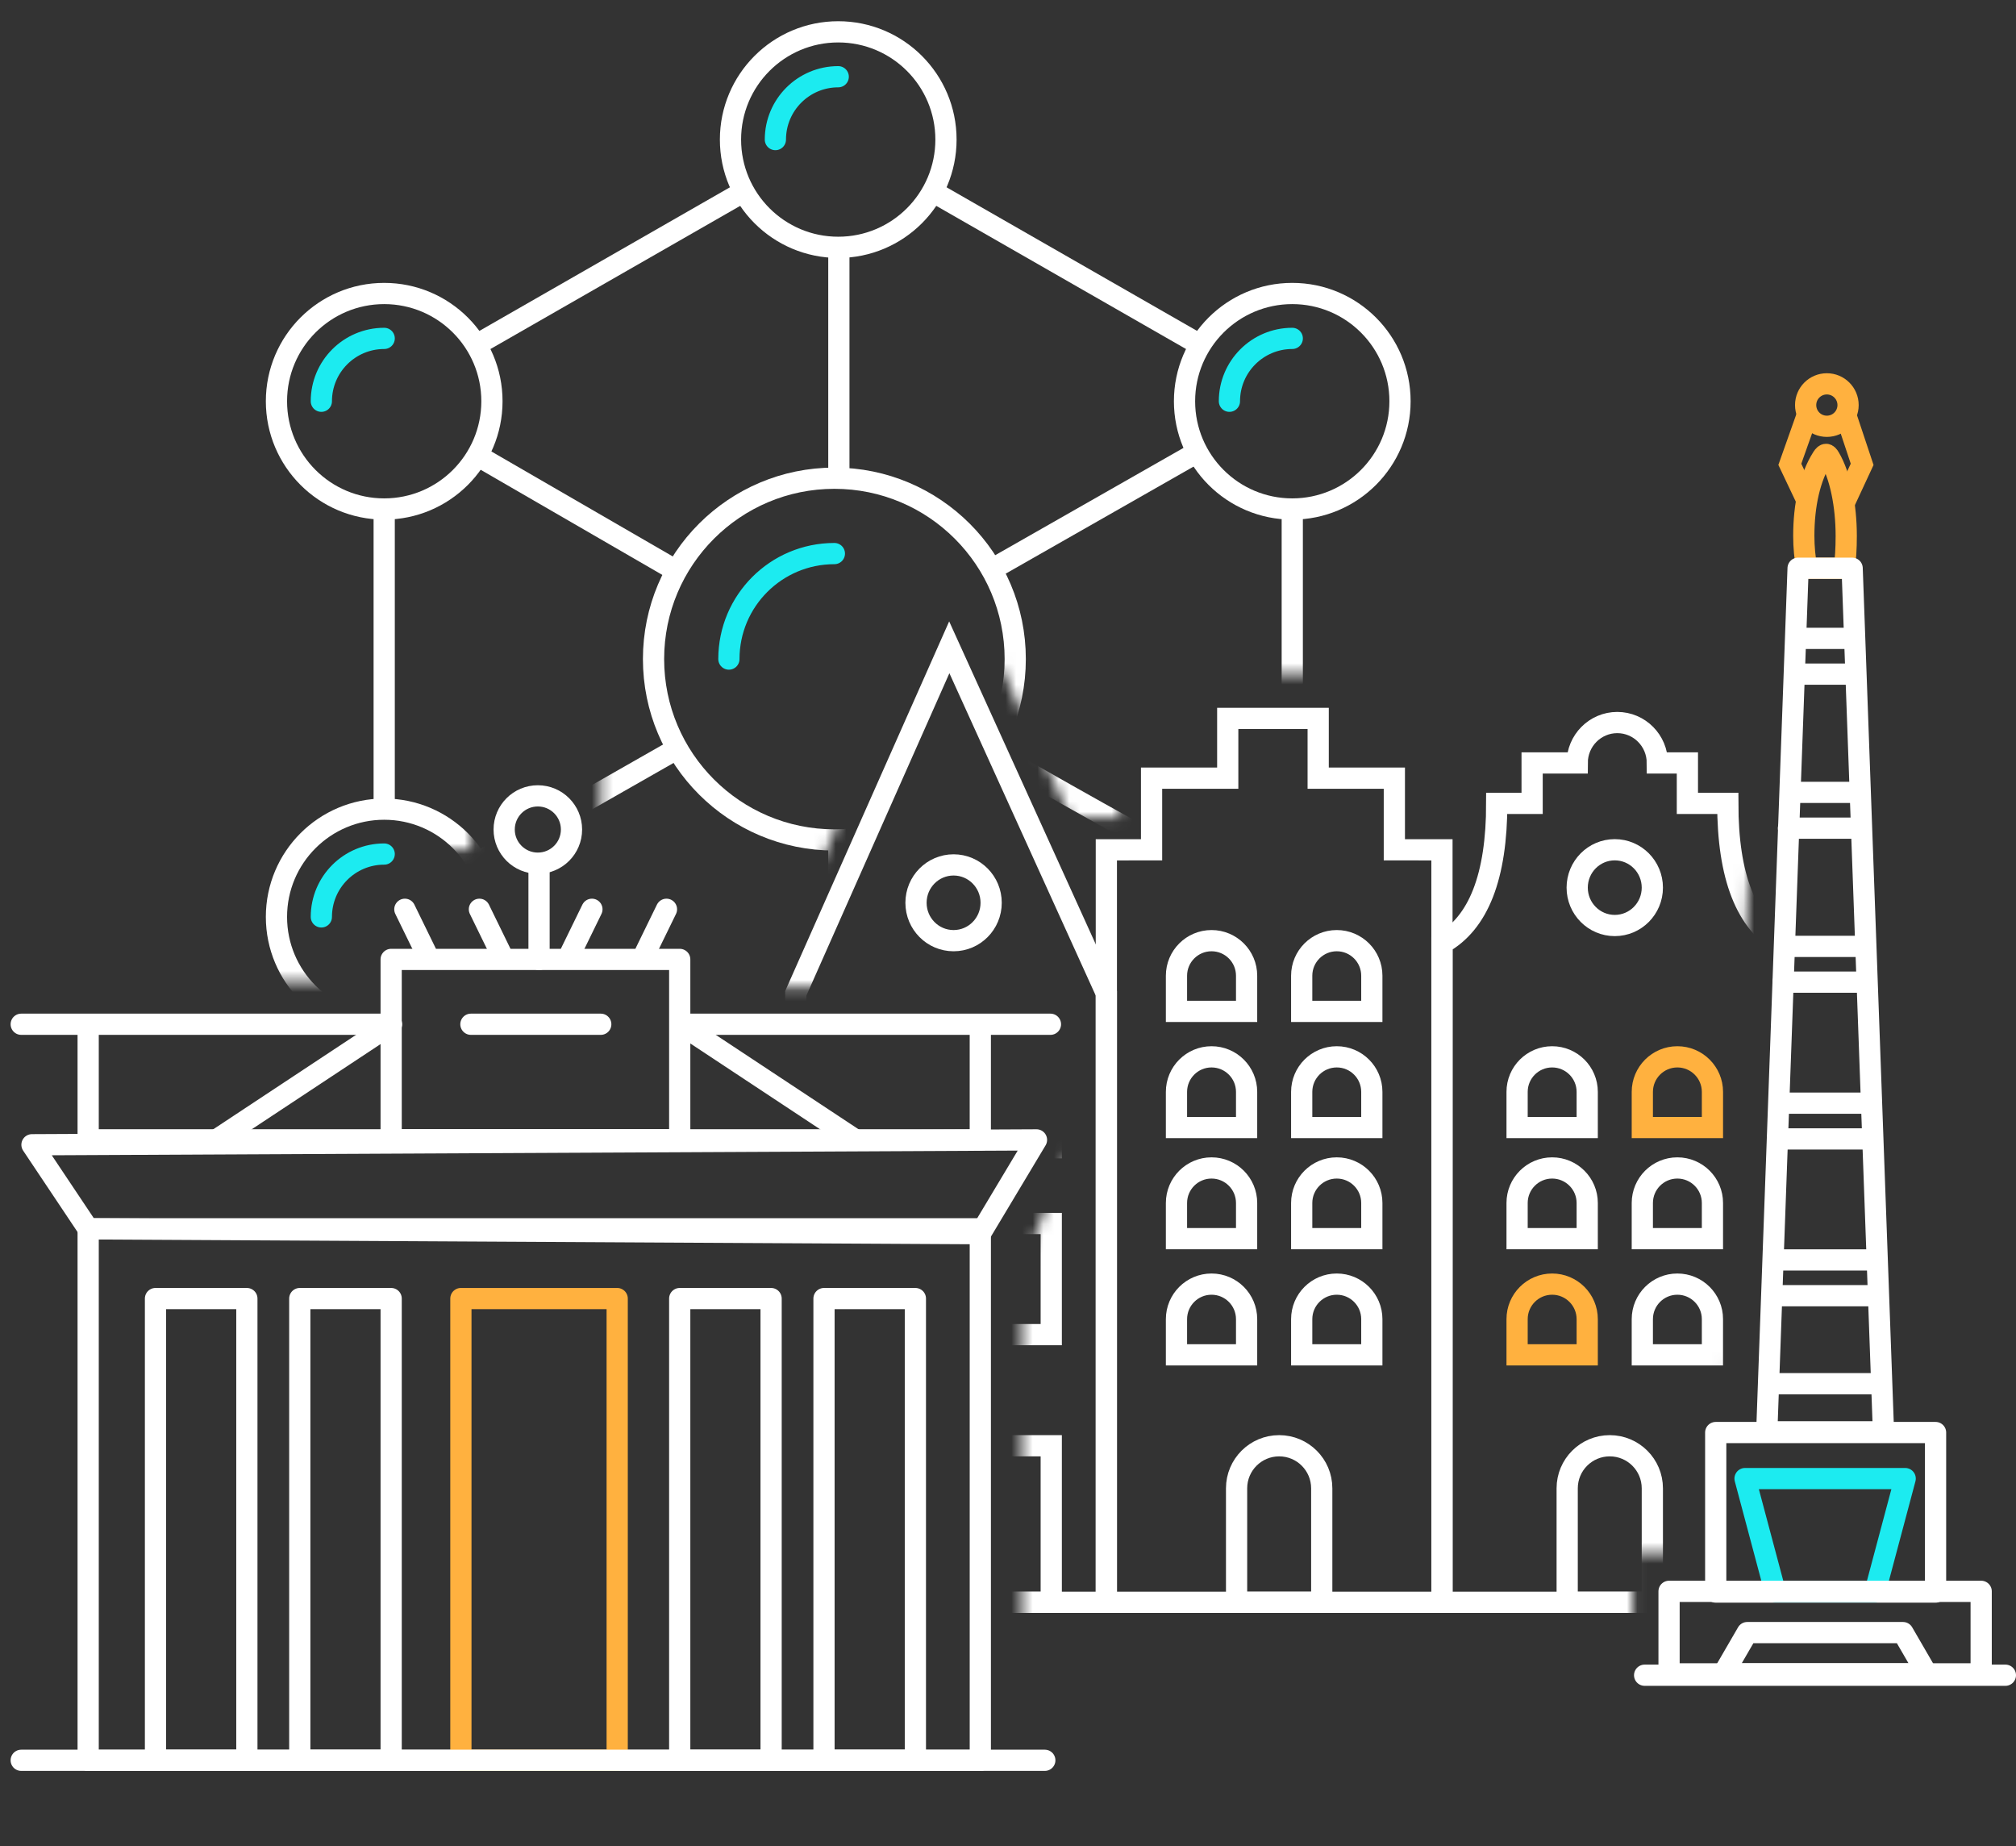 <?xml version="1.0" encoding="UTF-8"?>
<svg width="190px" height="174px" viewBox="0 0 190 174" version="1.1" xmlns="http://www.w3.org/2000/svg" xmlns:xlink="http://www.w3.org/1999/xlink">
    <rect x="0" y="0" width="190" height="174" fill="#333333" stroke="none"/>
    <title>Group 6</title>
    <defs>
        <path d="M24.485,101.034 C24.485,101.034 24.485,88.881 24.485,64.575 L29.384,52.563 L29.384,38.181 L0,38.181 L15.451,0 L94.177,0 L90.877,75.539 L86.903,75.539 L86.263,91.56 L82.051,91.56 L82.051,100.939 C43.673,101.002 24.485,101.034 24.485,101.034 Z" id="path-1"></path>
        <path d="M0,92.5 C0,92.5 3.097,92.5 9.292,92.5 L9.292,85.94 L16.882,80.085 L21.114,80.085 L21.114,71.899 L33.341,71.899 L33.341,80.079 C37.477,80.074 39.546,80.074 39.546,80.079 C39.546,80.083 41.008,81.954 43.934,85.69 L43.934,92.5 L49.111,92.5 L66.604,53.11 L77.571,77.056 L82.283,77.056 L82.283,70.057 L89.118,70.057 L89.118,63.549 L120.721,63.549 L120.721,0 L0,0 C0,61.667 0,92.5 0,92.5 Z" id="path-3"></path>
    </defs>
    <g id="UX-design" stroke="none" stroke-width="1" fill="none" fill-rule="evenodd">
        <g id="Desktop" transform="translate(-721, -1743)">
            <g id="Section---Our-main-objectives" transform="translate(0, 1400)">
                <g id="Group-6" transform="translate(721, 343)">
                    <g id="Nederland" transform="translate(71.823, 54.858)">
                        <mask id="mask-2" fill="white">
                            <use xlink:href="#path-1"></use>
                        </mask>
                        <g id="Mask"></g>
                        <g id="Group-5-Copy" mask="url(#mask-2)" stroke-width="2">
                            <g transform="translate(49.677, 51.142) scale(-1, 1) translate(-49.677, -51.142)translate(3.177, 6.142)">
                                <path d="M52.291,6.703 L52.291,12.331 L59.469,12.331 L59.469,19.084 L63.731,19.085 L63.731,90 L32.102,90 L32.102,19.085 L36.588,19.084 L36.588,12.331 L43.766,12.331 L43.766,6.703 L52.291,6.703 Z" id="Combined-Shape" stroke="#FFFFFF"></path>
                                <polygon id="Rectangle" stroke="#FFFFFF" points="63.731 32.608 78.534 4.91540473e-14 93 32.608 93 90 63.731 90"></polygon>
                                <path d="M15.579,7.091 C17.664,7.091 19.355,8.796 19.355,10.899 L23.604,10.899 L23.604,14.707 L26.938,14.707 C26.938,21.606 28.659,26.007 32.102,27.911 L32.102,90 L0,90 L0,27.911 C3.442,26.007 5.163,21.606 5.163,14.707 L8.97,14.707 L8.97,10.899 L11.802,10.899 C11.802,8.796 13.493,7.091 15.579,7.091 Z" id="Combined-Shape" stroke="#FFFFFF"></path>
                                <path d="M42.015,27.646 C43.84,27.646 45.32,29.126 45.32,30.951 L45.32,34.31 L45.32,34.31 L38.711,34.31 L38.711,30.951 C38.711,29.126 40.19,27.646 42.015,27.646 Z" id="Rectangle-Copy-4" stroke="#FFFFFF"></path>
                                <path d="M42.015,38.594 C43.84,38.594 45.32,40.074 45.32,41.899 L45.32,45.258 L45.32,45.258 L38.711,45.258 L38.711,41.899 C38.711,40.074 40.19,38.594 42.015,38.594 Z" id="Rectangle-Copy-6" stroke="#FFFFFF"></path>
                                <path d="M9.914,38.594 C11.739,38.594 13.218,40.074 13.218,41.899 L13.218,45.258 L13.218,45.258 L6.609,45.258 L6.609,41.899 C6.609,40.074 8.089,38.594 9.914,38.594 Z" id="Rectangle-Copy-13" stroke="#FFB13F"></path>
                                <path d="M42.015,49.066 C43.84,49.066 45.32,50.545 45.32,52.37 L45.32,55.729 L45.32,55.729 L38.711,55.729 L38.711,52.37 C38.711,50.545 40.19,49.066 42.015,49.066 Z" id="Rectangle-Copy-8" stroke="#FFFFFF"></path>
                                <path d="M9.914,49.066 C11.739,49.066 13.218,50.545 13.218,52.37 L13.218,55.729 L13.218,55.729 L6.609,55.729 L6.609,52.37 C6.609,50.545 8.089,49.066 9.914,49.066 Z" id="Rectangle-Copy-14" stroke="#FFFFFF"></path>
                                <path d="M42.015,60.013 C43.84,60.013 45.32,61.493 45.32,63.318 L45.32,66.677 L45.32,66.677 L38.711,66.677 L38.711,63.318 C38.711,61.493 40.19,60.013 42.015,60.013 Z" id="Rectangle-Copy-10" stroke="#FFFFFF"></path>
                                <path d="M9.914,60.013 C11.739,60.013 13.218,61.493 13.218,63.318 L13.218,66.677 L13.218,66.677 L6.609,66.677 L6.609,63.318 C6.609,61.493 8.089,60.013 9.914,60.013 Z" id="Rectangle-Copy-15" stroke="#FFFFFF"></path>
                                <path d="M53.817,27.646 C55.642,27.646 57.122,29.126 57.122,30.951 L57.122,34.31 L57.122,34.31 L50.513,34.31 L50.513,30.951 C50.513,29.126 51.992,27.646 53.817,27.646 Z" id="Rectangle-Copy-5" stroke="#FFFFFF"></path>
                                <path d="M53.817,38.594 C55.642,38.594 57.122,40.074 57.122,41.899 L57.122,45.258 L57.122,45.258 L50.513,45.258 L50.513,41.899 C50.513,40.074 51.992,38.594 53.817,38.594 Z" id="Rectangle-Copy-7" stroke="#FFFFFF"></path>
                                <path d="M21.716,38.594 C23.541,38.594 25.02,40.074 25.02,41.899 L25.02,45.258 L25.02,45.258 L18.411,45.258 L18.411,41.899 C18.411,40.074 19.891,38.594 21.716,38.594 Z" id="Rectangle-Copy-17" stroke="#FFFFFF"></path>
                                <path d="M53.817,49.066 C55.642,49.066 57.122,50.545 57.122,52.37 L57.122,55.729 L57.122,55.729 L50.513,55.729 L50.513,52.37 C50.513,50.545 51.992,49.066 53.817,49.066 Z" id="Rectangle-Copy-9" stroke="#FFFFFF"></path>
                                <path d="M21.716,49.066 C23.541,49.066 25.02,50.545 25.02,52.37 L25.02,55.729 L25.02,55.729 L18.411,55.729 L18.411,52.37 C18.411,50.545 19.891,49.066 21.716,49.066 Z" id="Rectangle-Copy-18" stroke="#FFFFFF"></path>
                                <path d="M53.817,60.013 C55.642,60.013 57.122,61.493 57.122,63.318 L57.122,66.677 L57.122,66.677 L50.513,66.677 L50.513,63.318 C50.513,61.493 51.992,60.013 53.817,60.013 Z" id="Rectangle-Copy-11" stroke="#FFFFFF"></path>
                                <path d="M47.444,75.245 C49.66,75.245 51.457,77.041 51.457,79.257 L51.457,90 L51.457,90 L43.431,90 L43.431,79.257 C43.431,77.041 45.228,75.245 47.444,75.245 Z" id="Rectangle-Copy-20" stroke="#FFFFFF"></path>
                                <path d="M16.287,75.245 C18.503,75.245 20.299,77.041 20.299,79.257 L20.299,90 L20.299,90 L12.274,90 L12.274,79.257 C12.274,77.041 14.071,75.245 16.287,75.245 Z" id="Rectangle-Copy-22" stroke="#FFFFFF"></path>
                                <path d="M21.716,60.013 C23.541,60.013 25.02,61.493 25.02,63.318 L25.02,66.677 L25.02,66.677 L18.411,66.677 L18.411,63.318 C18.411,61.493 19.891,60.013 21.716,60.013 Z" id="Rectangle-Copy-19" stroke="#FFB13F"></path>
                                <rect id="Rectangle-Copy-2" stroke="#FFFFFF" x="68.924" y="36.69" width="6.609" height="10.472"></rect>
                                <rect id="Rectangle-Copy-12" stroke="#FFFFFF" x="80.726" y="36.69" width="6.609" height="10.472"></rect>
                                <rect id="Rectangle-Copy-3" stroke="#FFFFFF" x="68.924" y="54.301" width="6.609" height="10.472"></rect>
                                <rect id="Rectangle-Copy-21" stroke="#FFFFFF" x="68.924" y="75.245" width="6.609" height="14.755"></rect>
                                <rect id="Rectangle-Copy-16" stroke="#FFFFFF" x="80.726" y="54.301" width="6.609" height="10.472"></rect>
                                <rect id="Rectangle-Copy-23" stroke="#FFFFFF" x="80.726" y="75.245" width="6.609" height="10.472"></rect>
                                <ellipse id="Oval" stroke="#FFFFFF" cx="15.815" cy="22.649" rx="3.541" ry="3.57"></ellipse>
                                <ellipse id="Oval-Copy" stroke="#FFFFFF" cx="78.129" cy="24.077" rx="3.541" ry="3.57"></ellipse>
                            </g>
                        </g>
                    </g>
                    <g id="Belgie" transform="translate(23.267, 0)">
                        <mask id="mask-4" fill="white">
                            <use xlink:href="#path-3"></use>
                        </mask>
                        <g id="Mask"></g>
                        <g mask="url(#mask-4)" id="Group-3">
                            <g transform="translate(-10.267, 3)">
                                <circle id="Oval" stroke="#FFFFFF" stroke-width="2" cx="65.637" cy="59.11" r="17.044"></circle>
                                <path d="M65.637,49.168 C60.146,49.168 55.695,53.619 55.695,59.11" id="Path" stroke="#1CEBF0" stroke-width="2" stroke-linecap="round" stroke-linejoin="round"></path>
                                <path d="M99.508,88.854 L74.847,102.989 M56.98,102.89 L32.097,88.627 M23.209,73.674 L23.209,45.18 M31.614,29.661 L56.693,15.286 M75.211,15.231 L99.876,29.368 M108.791,45.513 L108.791,73.433" id="Shape" stroke="#FFFFFF" stroke-width="2"></path>
                                <circle id="Oval" stroke="#FFFFFF" stroke-width="2" cx="23.209" cy="83.407" r="10.154"></circle>
                                <path d="M23.209,77.484 C19.938,77.484 17.286,80.135 17.286,83.407" id="Path" stroke="#1CEBF0" stroke-width="2" stroke-linecap="round" stroke-linejoin="round"></path>
                                <circle id="Oval" stroke="#FFFFFF" stroke-width="2" cx="108.791" cy="83.407" r="10.154"></circle>
                                <path d="M108.791,77.484 C105.52,77.484 102.868,80.135 102.868,83.407" id="Path" stroke="#FFFFFF" stroke-width="2" stroke-linecap="round" stroke-linejoin="round"></path>
                                <circle id="Oval" stroke="#FFFFFF" stroke-width="2" cx="23.209" cy="34.813" r="10.154"></circle>
                                <path d="M23.209,28.89 C19.938,28.89 17.286,31.542 17.286,34.813" id="Path" stroke="#1CEBF0" stroke-width="2" stroke-linecap="round" stroke-linejoin="round"></path>
                                <circle id="Oval" stroke="#FFFFFF" stroke-width="2" cx="108.791" cy="34.813" r="10.154"></circle>
                                <path d="M108.791,28.89 C105.52,28.89 102.868,31.542 102.868,34.813" id="Path" stroke="#1CEBF0" stroke-width="2" stroke-linecap="round" stroke-linejoin="round"></path>
                                <circle id="Oval" stroke="#FFFFFF" stroke-width="2" cx="66" cy="10.154" r="10.154"></circle>
                                <path d="M66,4.231 C62.729,4.231 60.077,6.883 60.077,10.154" id="Path" stroke="#1CEBF0" stroke-width="2" stroke-linecap="round" stroke-linejoin="round"></path>
                                <circle id="Oval" stroke="#FFFFFF" stroke-width="2" cx="66" cy="107.341" r="10.154"></circle>
                                <path d="M66,101.418 C62.729,101.418 60.077,104.069 60.077,107.341" id="Path" stroke="#FFFFFF" stroke-width="2" stroke-linecap="round" stroke-linejoin="round"></path>
                                <path d="M31.912,78.33 L50.837,67.545 M80.774,50.484 L99.363,39.89" id="Shape" stroke="#FFFFFF" stroke-width="2"></path>
                                <path d="M31.912,78.33 C33.93,77.386 40.315,73.851 51.067,67.723 M80.979,50.529 C84.722,48.366 90.85,44.82 99.363,39.89" id="Shape" stroke="#FFFFFF" stroke-width="2" transform="translate(65.637, 59.11) scale(-1, 1) translate(-65.637, -59.11)"></path>
                                <line x1="19.582" y1="131.275" x2="5.077" y2="93.56" id="Path-5-Copy" stroke="#FFFFFF" stroke-width="2" transform="translate(12.33, 112.418) scale(-1, 1) translate(-12.33, -112.418)"></line>
                                <line x1="66.059" y1="20.308" x2="66.059" y2="41.341" id="Path-2" stroke="#FFFFFF" stroke-width="2"></line>
                                <line x1="66.059" y1="76.154" x2="66.059" y2="97.187" id="Path-2-Copy" stroke="#FFFFFF" stroke-width="2"></line>
                                <line x1="0" y1="131.333" x2="13.055" y2="131.333" id="Path-4" stroke="#FFFFFF" stroke-width="2" stroke-linecap="round"></line>
                                <line x1="118.945" y1="131.333" x2="132" y2="131.333" id="Path-4-Copy-2" stroke="#FFFFFF" stroke-width="2" stroke-linecap="round"></line>
                                <line x1="47.868" y1="131.456" x2="84.731" y2="131.49" id="Path-4-Copy" stroke="#FFFFFF" stroke-width="2" stroke-linecap="round"></line>
                                <line x1="126.923" y1="131.275" x2="112.418" y2="93.56" id="Path-5" stroke="#FFFFFF" stroke-width="2"></line>
                                <line x1="80.5" y1="132" x2="71.348" y2="116.769" id="Path-5-Copy-2" stroke="#FFFFFF" stroke-width="2"></line>
                                <line x1="60.917" y1="132" x2="51.766" y2="116.769" id="Path-5-Copy-2" stroke="#FFFFFF" stroke-width="2" transform="translate(56.209, 124.385) scale(-1, 1) translate(-56.209, -124.385)"></line>
                            </g>
                        </g>
                    </g>
                    <g id="Duitsland" transform="translate(2, 75)" stroke-linecap="round" stroke-linejoin="round" stroke-width="2">
                        <g id="Group">
                            <path d="M0,21.524 C6.053,21.524 10.24,21.524 12.559,21.524 C17.138,21.524 20.491,21.524 22.618,21.524 C30.807,21.524 34.902,21.524 34.902,21.524" id="Path-Copy" stroke="#FFFFFF"></path>
                            <path d="M62.098,21.524 C68.151,21.524 72.338,21.524 74.657,21.524 C79.236,21.524 82.589,21.524 84.717,21.524 C92.906,21.524 97,21.524 97,21.524" id="Path-Copy-2" stroke="#FFFFFF"></path>
                            <path d="M42.381,21.524 C44.503,21.524 45.971,21.524 46.785,21.524 C48.39,21.524 49.566,21.524 50.312,21.524 C53.183,21.524 54.619,21.524 54.619,21.524" id="Path-Copy-3" stroke="#FFFFFF"></path>
                            <rect id="Rectangle" stroke="#FFFFFF" x="6.309" y="40.801" width="84.082" height="50.095"></rect>
                            <polyline id="Path" stroke="#FFFFFF" points="90.39 21.534 90.39 32.414 6.309 32.414 6.309 21.534"></polyline>
                            <polygon id="Rectangle" stroke="#FFFFFF" points="6.309 40.802 90.39 41.261 95.685 32.421 1.014 32.88"></polygon>
                            <rect id="Rectangle" stroke="#FFFFFF" x="34.865" y="15.414" width="27.196" height="17.001"></rect>
                            <rect id="Rectangle-Copy-2" stroke="#FFFFFF" x="12.654" y="47.375" width="8.612" height="43.521"></rect>
                            <rect id="Rectangle-Copy-5" stroke="#FFFFFF" x="62.061" y="47.375" width="8.612" height="43.521"></rect>
                            <rect id="Rectangle-Copy-3" stroke="#FFFFFF" x="26.253" y="47.375" width="8.612" height="43.521"></rect>
                            <rect id="Rectangle-Copy-6" stroke="#FFFFFF" x="75.659" y="47.375" width="8.612" height="43.521"></rect>
                            <rect id="Rectangle-Copy-4" stroke="#FFB13F" x="41.437" y="47.375" width="14.731" height="43.521"></rect>
                            <line x1="18.409" y1="32.414" x2="34.865" y2="21.534" id="Path-2" stroke="#FFFFFF"></line>
                            <line x1="0" y1="90.887" x2="96.469" y2="90.887" id="Path" stroke="#FFFFFF"></line>
                            <line x1="62.149" y1="32.414" x2="78.605" y2="21.534" id="Path-2-Copy" stroke="#FFFFFF" transform="translate(70.377, 26.974) scale(-1, 1) translate(-70.377, -26.974)"></line>
                            <line x1="38.149" y1="14.771" x2="36.156" y2="10.69" id="Path-3" stroke="#FFFFFF"></line>
                            <line x1="53.786" y1="14.771" x2="51.794" y2="10.69" id="Path-3-Copy-2" stroke="#FFFFFF" transform="translate(52.79, 12.73) scale(-1, 1) translate(-52.79, -12.73)"></line>
                            <line x1="45.174" y1="14.771" x2="43.182" y2="10.69" id="Path-3-Copy" stroke="#FFFFFF"></line>
                            <line x1="60.812" y1="14.771" x2="58.82" y2="10.69" id="Path-3-Copy-3" stroke="#FFFFFF" transform="translate(59.816, 12.73) scale(-1, 1) translate(-59.816, -12.73)"></line>
                            <line x1="48.803" y1="15.414" x2="48.803" y2="6.397" id="Path-4" stroke="#FFFFFF"></line>
                            <ellipse id="Oval" stroke="#FFFFFF" cx="48.689" cy="3.173" rx="3.173" ry="3.173"></ellipse>
                        </g>
                    </g>
                    <g id="Luxembourg" transform="translate(148.231, 29.473)" stroke-width="2">
                        <g transform="translate(6.769, 6.7)">
                            <line x1="0" y1="121.697" x2="34" y2="121.697" id="Path" stroke="#FFFFFF" stroke-linecap="round" stroke-linejoin="round"></line>
                            <polygon id="Rectangle" stroke="#FFFFFF" stroke-linecap="round" stroke-linejoin="round" points="9.672 117.68 24.349 117.68 26.603 121.567 7.418 121.567"></polygon>
                            <rect id="Rectangle-Copy" stroke="#FFFFFF" stroke-linecap="round" stroke-linejoin="round" x="6.7" y="98.827" width="20.719" height="15.032"></rect>
                            <polygon id="Rectangle-Copy-2" stroke="#1CEBF0" stroke-linecap="round" stroke-linejoin="round" points="9.464 103.166 24.556 103.166 21.723 113.792 12.297 113.792"></polygon>
                            <rect id="Rectangle" stroke="#FFFFFF" stroke-linecap="round" stroke-linejoin="round" x="2.302" y="113.792" width="29.416" height="7.775"></rect>
                            <line x1="11.766" y1="94.224" x2="22.169" y2="94.224" id="Path-2" stroke="#FFFFFF" stroke-linecap="round" stroke-linejoin="round"></line>
                            <line x1="12.022" y1="85.93" x2="21.742" y2="85.93" id="Path-2-Copy" stroke="#FFFFFF" stroke-linecap="round" stroke-linejoin="round"></line>
                            <line x1="12.534" y1="71.157" x2="21.231" y2="71.157" id="Path-2-Copy-3" stroke="#FFFFFF" stroke-linecap="round" stroke-linejoin="round"></line>
                            <line x1="13.045" y1="56.384" x2="20.719" y2="56.384" id="Path-2-Copy-5" stroke="#FFFFFF" stroke-linecap="round" stroke-linejoin="round"></line>
                            <line x1="13.557" y1="41.87" x2="20.208" y2="41.87" id="Path-2-Copy-7" stroke="#FFFFFF" stroke-linecap="round" stroke-linejoin="round"></line>
                            <line x1="14.069" y1="27.355" x2="19.696" y2="27.355" id="Path-2-Copy-9" stroke="#FFFFFF" stroke-linejoin="round"></line>
                            <line x1="12.022" y1="82.561" x2="21.742" y2="82.561" id="Path-2-Copy-2" stroke="#FFFFFF" stroke-linejoin="round"></line>
                            <line x1="12.534" y1="67.788" x2="21.231" y2="67.788" id="Path-2-Copy-4" stroke="#FFFFFF" stroke-linejoin="round"></line>
                            <line x1="13.045" y1="53.014" x2="20.719" y2="53.014" id="Path-2-Copy-6" stroke="#FFFFFF" stroke-linejoin="round"></line>
                            <line x1="13.557" y1="38.5" x2="20.208" y2="38.5" id="Path-2-Copy-8" stroke="#FFFFFF" stroke-linejoin="round"></line>
                            <line x1="14.069" y1="23.986" x2="19.696" y2="23.986" id="Path-2-Copy-10" stroke="#FFFFFF" stroke-linejoin="round"></line>
                            <g id="Group-4" transform="translate(13.686, 0)" stroke="#FFB13F">
                                <polyline id="Path-6" points="5.314 3.077 6.814 7.585 5 11.49"></polyline>
                                <polyline id="Path-6" transform="translate(0.844, 6.782) scale(-1, 1) translate(-0.844, -6.782)" points="1.0089546e-13 2.818 1.689 7.585 0.189 10.746"></polyline>
                                <path d="M3.744,6.952 C4.761,8.675 5.314,11.49 5.314,14.326 C5.314,15.556 5.249,16.546 5.127,17.378 L1.597,17.377 C1.413,16.414 1.314,15.389 1.314,14.326 C1.314,11.439 1.883,8.806 3.063,6.952 C3.334,6.526 3.515,6.563 3.744,6.952 Z M3.487,4 C4.592,4 5.487,3.105 5.487,2 C5.487,0.895 4.592,0 3.487,0 C2.383,0 1.488,0.895 1.488,2 C1.488,3.105 2.383,4 3.487,4 Z" id="Combined-Shape"></path>
                            </g>
                            <polygon id="Rectangle-Copy-3" stroke="#FFFFFF" stroke-linecap="round" stroke-linejoin="round" points="14.464 17.377 19.557 17.377 22.51 98.76 11.511 98.76"></polygon>
                        </g>
                    </g>
                </g>
            </g>
        </g>
    </g>
</svg>
